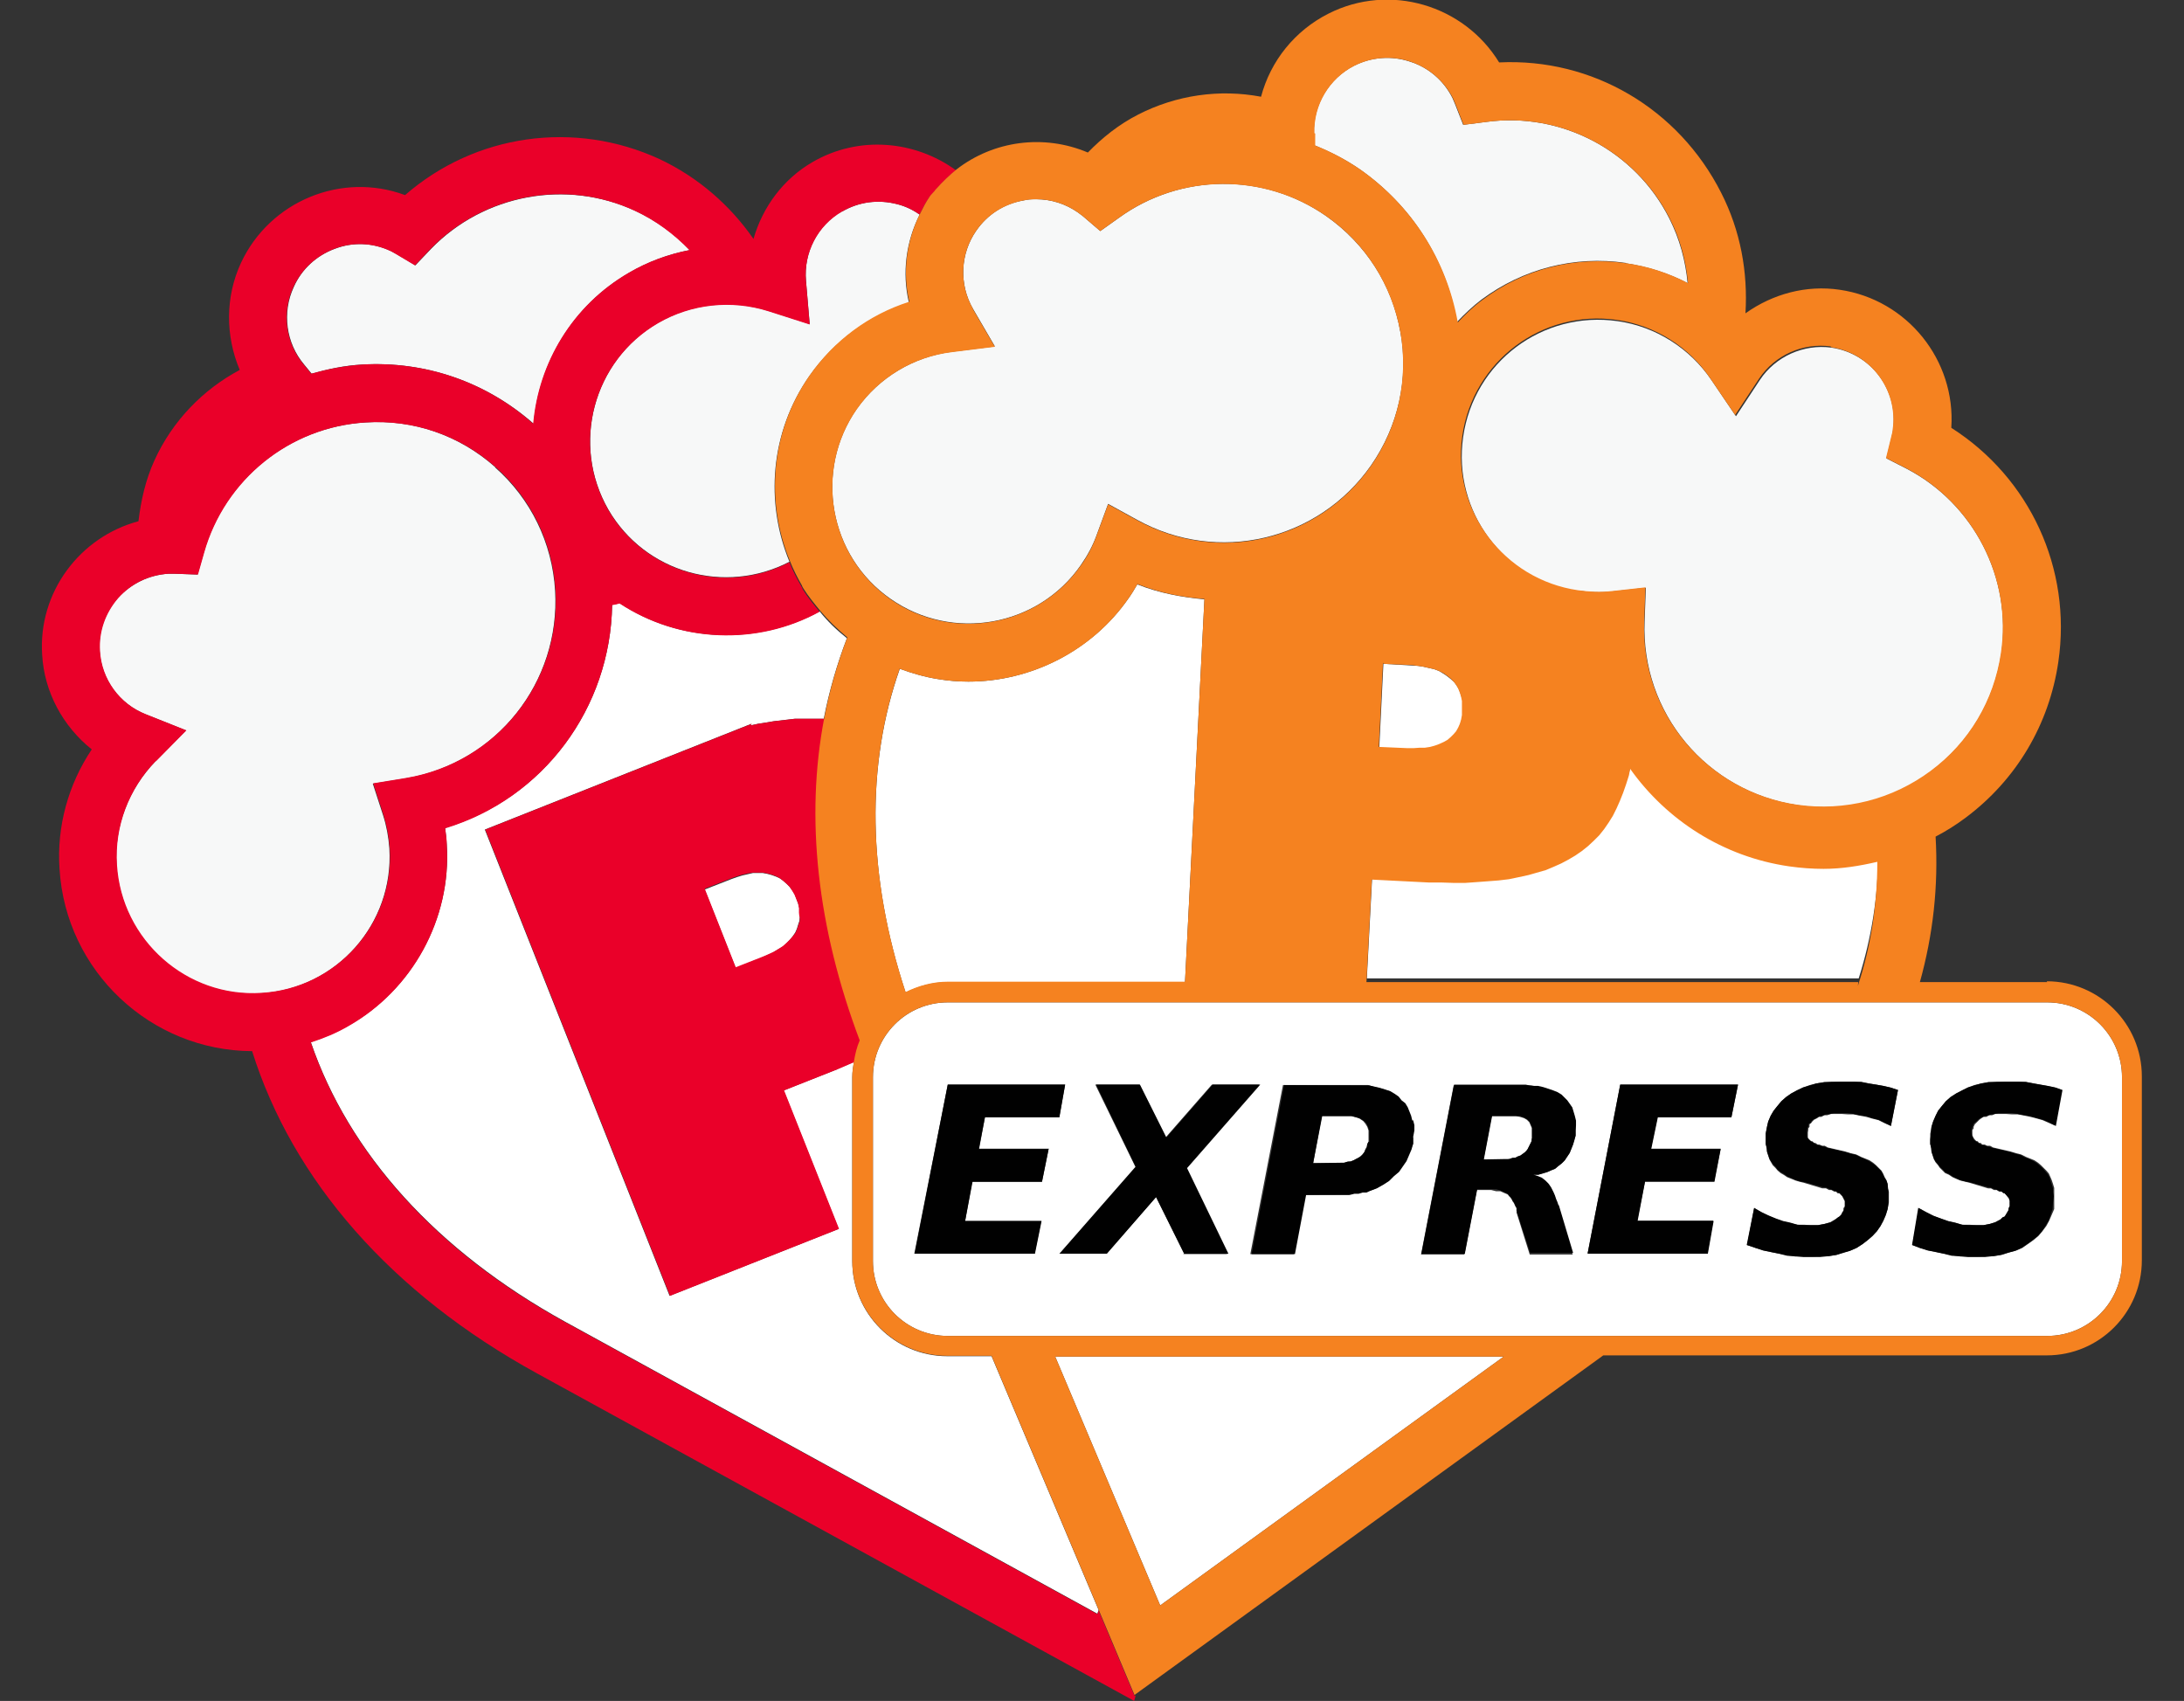 <?xml version="1.0" encoding="UTF-8"?>
<svg id="Layer_1" xmlns="http://www.w3.org/2000/svg" viewBox="0 0 52.84 41.15">
  <rect x="0" y="0" width="52.84" height="41.15" fill="#333333" stroke="none"/>
  <polygon points="19.31 21.86 19.23 21.64 19.17 21.54 19.1 21.45 19.03 21.38 18.95 21.31 18.87 21.25 18.78 21.21 18.67 21.17 18.56 21.14 18.45 21.12 18.34 21.12 18.22 21.12 18.09 21.15 17.96 21.18 17.83 21.22 17.69 21.27 17.05 21.52 17.8 23.42 18.44 23.16 18.58 23.1 18.71 23.04 18.82 22.97 18.94 22.9 19.03 22.82 19.11 22.74 19.18 22.65 19.24 22.56 19.28 22.47 19.31 22.37 19.34 22.28 19.35 22.18 19.35 22.08 19.34 21.97 19.31 21.86" style="fill: #fff;"/>
  <path d="M20.25,25.87l-1.29.51,1.33,3.35-4.09,1.62-4.47-11.28,6.45-2.56-.03.04.19-.04.19-.03.18-.03.17-.02.17-.02.17-.02h.16s.17,0,.17,0h.16s.15,0,.15,0h.07c.13-.67.32-1.32.56-1.95-.25-.2-.47-.41-.66-.65-1.51.83-3.4.76-4.84-.2-.06.02-.12.03-.18.04-.04,2.49-1.65,4.68-4.04,5.4.02.14.03.28.04.41.11,1.78-.83,3.5-2.39,4.38-.29.16-.59.29-.9.39.92,2.69,3.04,5.05,6.16,6.77l12.87,7.06.03-.09-2.59-6.14h-1.07c-1.27,0-2.3-1.03-2.3-2.3v-4.45c0-.13.02-.25.04-.37l-.14.06-.28.12Z" style="fill: #fff;"/>
  <path d="M19.94,17.39h-.07s-.15,0-.15,0h-.16s-.17,0-.17,0h-.16s-.17.02-.17.02l-.17.02-.17.02-.18.03-.19.03-.19.04.03-.04-6.45,2.56,4.47,11.28,4.09-1.62-1.33-3.35,1.29-.51.28-.12.14-.06c.03-.18.07-.35.14-.51-1.03-2.73-1.31-5.39-.86-7.79ZM19.35,22.18v.1s-.03.09-.03.09l-.03.09-.04.1-.06.08-.08.09-.08.08-.09.08-.11.07-.12.07-.13.06-.14.06-.64.25-.75-1.9.64-.25.14-.05.13-.04.13-.03.13-.02h.12s.11,0,.11,0l.11.02.11.03.11.04.09.05.08.06.08.07.07.07.06.09.06.1.09.22.02.11v.11s.01.1.01.1Z" style="fill: #ea0029;"/>
  <path d="M15.22,6.6c.46-.27.95-.45,1.47-.55-.37-.39-.81-.71-1.32-.95-1.67-.77-3.66-.4-4.94.92l-.38.4-.47-.28s-.09-.05-.13-.07c-.43-.2-.91-.22-1.35-.05-.44.16-.8.49-.99.92-.29.62-.19,1.36.25,1.88l.18.22c.39-.11.8-.2,1.22-.22,1.53-.09,3,.42,4.15,1.43,0,0,0,0,0,0,.13-1.47.94-2.86,2.31-3.65Z" style="fill: #f7f8f8;"/>
  <path d="M11.98,11.3c-.87-.77-1.98-1.16-3.14-1.08-1.84.11-3.41,1.38-3.91,3.15l-.15.53-.55-.02s-.04,0-.07,0c-.03,0-.06,0-.09,0-.47.03-.9.24-1.22.59-.31.35-.47.81-.44,1.28.04.68.48,1.28,1.11,1.53l.98.39-.74.75c-.65.67-1,1.58-.94,2.51.11,1.82,1.68,3.22,3.5,3.1,1.82-.11,3.21-1.68,3.1-3.5-.02-.28-.07-.55-.15-.8l-.25-.77.8-.13c2.19-.37,3.74-2.32,3.61-4.54-.07-1.16-.59-2.22-1.45-2.98Z" style="fill: #f7f8f8;"/>
  <path d="M20.37,5.11c-.59.34-.93,1-.87,1.68l.09,1.05-1-.32c-.89-.28-1.86-.18-2.67.29-1.57.92-2.11,2.94-1.2,4.52.89,1.53,2.82,2.07,4.38,1.26-.59-1.43-.47-3.13.48-4.49.59-.84,1.44-1.47,2.41-1.78-.17-.72-.07-1.47.26-2.13-.16-.11-.34-.2-.54-.25-.46-.12-.93-.06-1.34.18Z" style="fill: #f7f8f8;"/>
  <path d="M27.45,41.03l-.87-2.07-.03.09-12.87-7.06c-3.12-1.71-5.24-4.08-6.16-6.77.31-.1.61-.22.9-.39,1.56-.88,2.5-2.6,2.39-4.38,0-.14-.02-.28-.04-.41,2.38-.72,4-2.91,4.04-5.4.06-.01.12-.02.18-.04,1.45.95,3.33,1.03,4.84.2-.14-.17-.29-.35-.4-.53-.02-.03-.02-.05-.04-.08-.11-.19-.21-.38-.29-.59-1.55.81-3.49.27-4.38-1.26-.91-1.58-.38-3.6,1.2-4.52.81-.47,1.78-.57,2.67-.29l1,.32-.09-1.05c-.06-.68.28-1.34.87-1.68.41-.24.88-.3,1.34-.18.2.05.38.14.54.25.07-.14.14-.28.23-.41.04-.05.08-.09.12-.14.02-.02.04-.04.05-.06.15-.17.31-.33.48-.46-.99-.72-2.35-.85-3.47-.2-.71.41-1.21,1.09-1.43,1.86-.57-.82-1.34-1.49-2.27-1.93-2.06-.95-4.46-.61-6.16.87-1.53-.57-3.27.14-3.97,1.64-.38.82-.38,1.76-.03,2.59-.9.48-1.63,1.24-2.06,2.18-.22.48-.33.98-.39,1.48-1.42.38-2.43,1.72-2.33,3.23.05.9.5,1.73,1.2,2.29-.57.85-.85,1.87-.78,2.89.15,2.48,2.21,4.4,4.66,4.41.98,3.12,3.36,5.86,6.9,7.8l14.44,7.92.04-.14-.02.02ZM3.77,18.42l.74-.75-.98-.39c-.64-.25-1.07-.85-1.11-1.53-.03-.47.13-.92.44-1.28.31-.35.74-.56,1.22-.59.03,0,.06,0,.09,0,.02,0,.04,0,.07,0l.55.02.15-.53c.5-1.77,2.07-3.04,3.91-3.15,1.16-.07,2.27.31,3.14,1.08.87.77,1.38,1.83,1.45,2.98.13,2.22-1.42,4.17-3.61,4.54l-.8.13.25.77c.08.26.13.53.15.8.11,1.82-1.28,3.39-3.1,3.5-1.81.12-3.39-1.28-3.5-3.1-.06-.93.29-1.84.94-2.51ZM7.35,8.82c-.44-.52-.54-1.26-.25-1.88.2-.43.55-.75.99-.92.44-.17.92-.15,1.35.05.05.02.09.05.13.07l.47.28.38-.4c1.28-1.32,3.27-1.7,4.94-.92.5.23.94.56,1.32.95-.51.1-1.01.28-1.47.55-1.37.8-2.18,2.18-2.31,3.65,0,0,0,0,0,0-1.15-1.02-2.62-1.52-4.15-1.43-.42.03-.82.11-1.22.22l-.18-.22Z" style="fill: #ea0029;"/>
  <path d="M44.13,20.93c-.28,0-.56-.02-.83-.06-1.6-.23-2.97-1.12-3.85-2.36l-.03.16-.07.22-.07.2-.08.2-.08.18-.09.18-.1.16-.11.16-.12.15-.13.13-.14.13-.15.12-.16.11-.17.1-.17.09-.18.08-.19.08-.21.06-.21.06-.23.05-.24.05-.25.03-.26.02-.27.02h-.28s-.28.02-.28.02h-.3s-.3-.01-.3-.01l-1.38-.07-.13,2.48h11.9c.31-.98.47-1.98.47-3-.42.1-.85.17-1.3.17Z" style="fill: #fff;"/>
  <polygon points="34.21 18.14 34.35 18.13 34.48 18.12 34.61 18.1 34.73 18.07 34.83 18.03 34.94 17.97 35.03 17.92 35.11 17.85 35.18 17.78 35.24 17.71 35.29 17.62 35.33 17.52 35.36 17.42 35.39 17.31 35.4 17.07 35.39 16.96 35.36 16.86 35.33 16.76 35.29 16.66 35.24 16.58 35.18 16.5 35.09 16.42 35 16.35 34.91 16.29 34.81 16.23 34.7 16.19 34.57 16.16 34.44 16.13 34.31 16.11 34.16 16.1 33.47 16.06 33.37 18.1 34.06 18.14 34.21 18.14" style="fill: #fff;"/>
  <path d="M27.52,14.13c-.07.12-.14.24-.22.35-.88,1.26-2.35,2.01-3.87,2.01-.24,0-.49-.02-.73-.06-.32-.05-.63-.14-.93-.25-.82,2.32-.79,5.01.14,7.83.31-.15.65-.25,1.02-.25h5.74l.47-9.26c-.54-.05-1.09-.15-1.62-.36Z" style="fill: #fff;"/>
  <polygon points="28.07 38.84 36.38 32.82 25.53 32.82 28.07 38.84" style="fill: #fff;"/>
  <path d="M39.34,6.37c.53.08,1.03.24,1.49.48-.05-.54-.19-1.06-.44-1.56-.83-1.65-2.62-2.59-4.44-2.34l-.55.07-.2-.51s-.04-.09-.06-.14c-.21-.42-.58-.74-1.03-.88-.45-.15-.93-.11-1.35.1-.61.31-.99.95-.97,1.63v.29c.39.16.75.34,1.1.58,1.26.88,2.1,2.19,2.36,3.7,0,0,0,0,0,0,.18-.19.38-.38.59-.54,1.01-.75,2.25-1.07,3.49-.89Z" style="fill: #f7f8f8;"/>
  <path d="M33.88,8.03c-.2-1.14-.84-2.13-1.79-2.8-1.51-1.06-3.53-1.04-5.02.04l-.45.32-.42-.36s-.08-.06-.12-.09c-.3-.21-.65-.32-1.01-.32-.1,0-.21,0-.31.03-.47.08-.87.34-1.14.73-.39.56-.42,1.3-.08,1.89l.53.91-1.04.13c-.93.12-1.76.62-2.3,1.38-1.04,1.49-.68,3.56.82,4.6,1.49,1.04,3.56.68,4.6-.82.16-.23.29-.47.38-.72l.28-.76.71.39c1.94,1.07,4.37.51,5.65-1.32.66-.95.92-2.1.71-3.24Z" style="fill: #f7f8f8;"/>
  <path d="M38.19,14.29c.27.04.55.05.82.02l.81-.09-.03.81c-.09,2.22,1.51,4.13,3.71,4.45,1.15.17,2.29-.12,3.22-.82s1.53-1.71,1.7-2.85c.26-1.82-.66-3.62-2.29-4.47l-.49-.25.13-.53s.02-.1.03-.15c.14-.97-.53-1.86-1.49-2-.67-.09-1.35.21-1.73.78l-.58.88-.59-.87c-.52-.77-1.35-1.3-2.27-1.43-1.82-.26-3.48.99-3.74,2.8-.26,1.8.99,3.48,2.8,3.74Z" style="fill: #f7f8f8;"/>
  <path d="M49.53,24.25h-26.6c-1,0-1.81.81-1.81,1.81v4.45c0,1,.81,1.81,1.81,1.81h26.6c1,0,1.81-.81,1.81-1.81v-4.45c0-1-.81-1.81-1.81-1.81ZM25.37,27.8l-.16.79h-1.69l-.17.95h1.84l-.16.79h-2.91l.81-4.09h2.84l-.14.79h-1.8l-.14.76h1.69ZM28.65,30.33l-.68-1.37-1.2,1.37h-1.14l1.84-2.1-.97-1.99h1.07l.63,1.28,1.12-1.28h1.15l-1.77,2.02.99,2.08h-1.07ZM34.19,27.51v.16s-.06.14-.06.14l-.06.14-.06.14-.09.13-.09.13-.12.1-.12.12-.14.09-.16.09-.16.06-.09.03h-.09s-.1.03-.1.03h-.1s-.12.03-.12.03h-.12s-.94.01-.94.01l-.27,1.43h-1.05l.79-4.09h2.06s.13.04.13.04l.13.03.13.04.12.04.1.06.1.07.07.09.09.07.06.1.04.1.04.1.03.12v.12s.03.13.03.13v.16ZM36.7,29.31v-.07s-.04-.06-.04-.06l-.03-.07-.03-.04-.03-.06-.03-.04-.03-.03-.03-.04-.09-.04-.09-.04h-.1s-.12-.03-.12-.03h-.35l-.3,1.56h-1.05l.79-4.09h1.89s.14.03.14.03l.13.03.12.04.12.04.1.04.1.06.14.14.12.17.03.1.03.1v.12s.03.12.03.12v.23s-.04.12-.04.12l-.03.1-.04.1-.04.1-.06.09-.06.09-.07.07-.09.07-.07.06-.1.04-.09.04-.1.03-.12.03h-.12s.1.04.1.04l.1.04.09.07.07.07.03.04.04.06.03.06.03.06.03.07.03.09.03.07.03.09.35,1.17h-1.04l-.32-1.02ZM38.41,30.33l.79-4.09h2.85l-.16.79h-1.79l-.16.76h1.69l-.16.79h-1.67l-.19.95h1.84l-.14.79h-2.91ZM45.75,27.24l-.16-.07-.14-.07-.16-.04-.14-.04-.16-.03-.14-.03h-.14s-.14-.01-.14-.01h-.27s-.09.03-.09.03h-.07s-.07.04-.07.04h-.06s-.06.04-.06.04l-.06.03-.04.04-.03.04-.04.03v.06s-.03.04-.03.04v.04s-.01.06-.01.06v.13s.04.04.04.04l.04.04h.03s.04.04.04.04h.03s.06.04.06.04h.04s.07.03.07.03h.06s.07.04.07.04l.43.1.13.04.13.03.12.06.1.04.1.04.09.06.07.06.07.07.06.06.04.07.04.09.04.07.03.09v.1s.03.09.03.09v.26l-.03.16-.04.14-.06.14-.07.13-.09.12-.1.12-.12.1-.13.1-.14.09-.16.07-.16.04-.17.06-.19.03h-.2s-.2.01-.2.01h-.4s-.19-.03-.19-.03l-.2-.04-.2-.04-.19-.04-.19-.06-.2-.07.17-.89.19.1.17.09.17.07.17.06.17.04.17.04h.17s.16.01.16.01h.17l.16-.03.14-.04.12-.07.06-.04.04-.03.04-.04.03-.06.03-.04v-.06s.03-.04.03-.04v-.13l-.03-.06-.03-.06-.04-.04-.03-.03h-.04s-.04-.04-.04-.04h-.04s-.07-.04-.07-.04h-.06s-.07-.04-.07-.04h-.09s-.43-.13-.43-.13l-.12-.03-.1-.03-.1-.04-.1-.04-.09-.06-.07-.04-.07-.06-.06-.07-.06-.06-.04-.07-.04-.07-.03-.09-.03-.09v-.09s-.03-.1-.03-.1v-.25l.03-.16.03-.13.06-.14.07-.12.09-.12.1-.12.12-.1.12-.09.14-.07.14-.07.17-.06.16-.04.19-.03h.19s.2-.01.2-.01h.5s.17.04.17.04l.19.03.17.03.17.04.19.06-.17.86ZM49.74,27.24l-.16-.07-.16-.07-.14-.04-.16-.04-.14-.03-.16-.03h-.14s-.14-.01-.14-.01h-.27s-.07.03-.07.03h-.07s-.07.04-.07.04h-.07s-.06.04-.06.04l-.04.03-.04.04-.04.04-.03.03-.03.06v.04s-.03.04-.03.04v.13s.03.06.03.06l.03.04.04.04h.03s.03.04.03.04h.04s.04.04.04.04h.06s.06.03.06.03h.07s.07.04.07.04l.43.1.13.04.12.03.12.06.1.04.1.04.09.06.07.06.07.07.06.06.06.07.04.09.03.07.03.09.03.1v.19s0,.16,0,.16v.16s-.06.14-.06.14l-.06.14-.07.13-.09.12-.1.12-.12.1-.14.1-.13.09-.16.07-.17.04-.17.06-.19.03h-.19s-.22.01-.22.01h-.39s-.2-.03-.2-.03l-.2-.04-.19-.04-.2-.04-.19-.06-.19-.07.16-.89.19.1.17.09.19.07.17.06.17.04.16.04h.17s.17.01.17.01h.17l.16-.03.13-.04.13-.07.04-.04.06-.03.03-.04.03-.06.03-.04v-.06s.03-.04.03-.04v-.19s-.06-.06-.06-.06l-.04-.04-.03-.03h-.03s-.04-.04-.04-.04h-.06s-.06-.04-.06-.04h-.07s-.07-.04-.07-.04h-.07s-.43-.13-.43-.13l-.12-.03-.12-.03-.1-.04-.09-.04-.09-.06-.09-.04-.06-.06-.07-.07-.04-.06-.06-.07-.04-.07-.03-.09-.03-.09v-.09s-.03-.1-.03-.1v-.25s.03-.16.03-.16l.04-.13.06-.14.06-.12.09-.12.1-.12.12-.1.13-.09.14-.07.14-.07.16-.06.17-.04.17-.03h.2s.2-.01.2-.01h.5s.17.04.17.04l.17.03.17.03.19.04.17.06-.16.86Z" style="fill: #fff;"/>
  <polygon points="33.03 27.18 32.98 27.12 32.89 27.06 32.8 27.03 32.69 27 31.98 27 31.77 28.14 32.43 28.14 32.52 28.13 32.6 28.11 32.67 28.1 32.75 28.07 32.8 28.04 32.86 28.01 32.92 27.97 32.96 27.93 33.01 27.87 33.03 27.81 33.06 27.75 33.08 27.68 33.11 27.62 33.11 27.35 33.08 27.26 33.03 27.18" style="fill: #fff;"/>
  <polygon points="37 27.15 36.94 27.09 36.87 27.05 36.77 27.02 36.67 27 36.09 27 35.89 28.06 36.43 28.06 36.51 28.04 36.58 28.03 36.66 28.01 36.71 27.98 36.79 27.96 36.83 27.93 36.89 27.88 36.93 27.84 36.96 27.8 36.99 27.74 37.02 27.68 37.05 27.61 37.06 27.55 37.06 27.29 37.03 27.22 37 27.15" style="fill: #fff;"/>
  <path d="M49.53,23.76h-3.08c.32-1.15.45-2.32.38-3.52.25-.13.49-.28.73-.46,1.23-.92,2.02-2.26,2.24-3.77.33-2.25-.69-4.45-2.59-5.66.11-1.63-1.06-3.1-2.7-3.34-.81-.12-1.62.1-2.28.57.06-1-.12-2-.59-2.92-1.03-2.03-3.11-3.26-5.37-3.15-.85-1.39-2.65-1.93-4.13-1.18-.81.41-1.4,1.14-1.63,2.01-1.01-.19-2.05-.04-2.97.43-.47.24-.87.56-1.22.92-1.06-.45-2.28-.29-3.18.41-.17.14-.33.29-.48.46-.02.02-.04.04-.05.06-.04.05-.09.09-.12.14-.09.13-.16.27-.23.41-.33.66-.43,1.41-.26,2.13-.98.31-1.82.94-2.41,1.78-.95,1.36-1.07,3.06-.48,4.49.08.2.18.4.29.59.01.03.02.05.04.08.12.19.26.36.4.53.2.24.42.45.66.65-.24.63-.43,1.28-.56,1.96-.46,2.4-.17,5.06.86,7.79-.07.16-.11.33-.14.51-.02.12-.04.24-.04.37v4.45c0,1.27,1.03,2.3,2.3,2.3h1.07l2.59,6.14.87,2.07.02-.02,11.32-8.2h10.73c1.27,0,2.3-1.03,2.3-2.3v-4.45c0-1.27-1.03-2.3-2.3-2.3ZM44.96,23.76h-11.9l.13-2.48,1.38.07h.3s.3.01.3.01h.28s.28-.02.28-.02l.27-.02.26-.02.25-.03.24-.05.23-.05.21-.06.21-.06.19-.08.18-.08.17-.09.17-.1.16-.11.15-.12.14-.13.13-.13.12-.15.11-.16.1-.16.09-.18.08-.18.08-.2.07-.2.07-.22.03-.16c.88,1.24,2.25,2.13,3.85,2.36.28.04.56.06.83.06.44,0,.87-.07,1.3-.17,0,1.02-.15,2.02-.47,3ZM23.54,7.47c-.34-.59-.31-1.33.08-1.89.27-.39.67-.64,1.14-.73.1-.02.21-.03.31-.03.36,0,.71.11,1.01.32.04.03.08.06.12.09l.42.36.45-.32c1.49-1.08,3.51-1.09,5.02-.04.95.66,1.58,1.66,1.79,2.8.2,1.14-.05,2.29-.71,3.24-1.28,1.83-3.7,2.39-5.65,1.32l-.71-.39-.28.76c-.09.25-.22.5-.38.72-1.04,1.49-3.11,1.86-4.6.82-1.49-1.04-1.86-3.11-.82-4.6.53-.76,1.37-1.27,2.3-1.38l1.04-.13-.53-.91ZM31.8,3.22c-.02-.68.36-1.32.97-1.63.42-.21.9-.25,1.35-.1.45.15.81.46,1.03.88.02.05.04.09.06.14l.2.51.55-.07c1.82-.25,3.61.7,4.44,2.34.25.49.39,1.02.44,1.56-.46-.24-.97-.41-1.49-.48-1.24-.18-2.48.13-3.49.89-.22.16-.41.35-.59.54,0,0,0,0,0,0-.27-1.51-1.11-2.82-2.36-3.7-.35-.24-.71-.43-1.09-.58v-.29ZM44.3,8.4c.96.14,1.63,1.04,1.49,2,0,.05-.02.1-.03.15l-.13.53.49.25c1.63.85,2.56,2.65,2.29,4.47-.17,1.15-.77,2.16-1.7,2.85s-2.07.98-3.22.82c-2.2-.32-3.8-2.23-3.71-4.45l.03-.81-.81.09c-.27.03-.54.02-.82-.02-1.8-.26-3.06-1.94-2.8-3.74.26-1.8,1.93-3.06,3.74-2.8.92.13,1.75.65,2.27,1.43l.59.87.58-.88c.38-.57,1.06-.87,1.73-.78ZM33.47,16.06l.69.03.15.02.13.02.13.03.13.03.11.04.1.05.09.06.09.07.08.08.06.08.05.09.04.1.03.1.02.1v.11s0,.23,0,.23l-.02.11-.03.1-.04.09-.05.09-.06.07-.07.07-.08.07-.09.05-.11.05-.11.04-.11.03-.13.02h-.13s-.14.01-.14.01h-.15s-.69-.03-.69-.03l.1-2.04ZM21.77,16.18c.3.11.61.2.93.25.24.04.49.06.73.06,1.52,0,2.99-.74,3.87-2.01.08-.11.15-.23.22-.35.53.21,1.07.32,1.62.36l-.47,9.26h-5.74c-.37,0-.71.1-1.02.25-.93-2.82-.96-5.51-.14-7.83ZM28.07,38.84l-2.54-6.02h10.85l-8.31,6.02ZM51.34,30.51c0,1-.81,1.81-1.81,1.81h-26.6c-1,0-1.81-.81-1.81-1.81v-4.45c0-1,.81-1.81,1.81-1.81h26.6c1,0,1.81.81,1.81,1.81v4.45Z" style="fill: #f58220;"/>
  <polygon points="25.63 27.03 25.77 26.24 22.93 26.24 22.13 30.33 25.04 30.33 25.2 29.54 23.35 29.54 23.53 28.59 25.21 28.59 25.37 27.8 23.68 27.8 23.83 27.03 25.63 27.03" style="fill: #010101;"/>
  <polygon points="28.72 28.26 30.49 26.24 29.34 26.24 28.22 27.52 27.58 26.24 26.52 26.24 27.48 28.23 25.64 30.33 26.78 30.33 27.97 28.96 28.65 30.33 29.72 30.33 28.72 28.26" style="fill: #010101;"/>
  <path d="M34.17,27.11l-.03-.12-.04-.1-.04-.1-.06-.1-.09-.07-.07-.09-.1-.07-.1-.06-.12-.04-.13-.04-.13-.03-.13-.03h-.16s-1.9-.01-1.9-.01l-.79,4.09h1.05l.27-1.43h1.05s.12-.03.12-.03h.1s.1-.03.1-.03h.09s.09-.04.09-.04l.16-.06.16-.09.14-.09.12-.12.12-.1.09-.13.09-.13.06-.14.06-.14.04-.14v-.16s.03-.16.03-.16v-.13s-.03-.12-.03-.12ZM33.11,27.62l-.03.06v.07s-.04.06-.04.06l-.03.06-.04.06-.04.04-.06.04-.06.03-.06.03-.07.03h-.07s-.09.03-.09.03h-.09s-.66.01-.66.01l.22-1.14h.71l.12.03.09.03.09.06.06.06.04.09.03.09v.27Z" style="fill: #010101;"/>
  <polygon points="41.32 30.33 41.46 29.54 39.62 29.54 39.8 28.59 41.48 28.59 41.63 27.8 39.95 27.8 40.11 27.03 41.89 27.03 42.05 26.24 39.2 26.24 38.41 30.33 41.32 30.33" style="fill: #010101;"/>
  <polygon points="45.56 26.27 45.39 26.24 45.2 26.21 45.03 26.18 44.86 26.17 44.7 26.17 44.53 26.17 44.32 26.17 44.14 26.18 43.95 26.21 43.79 26.26 43.62 26.31 43.47 26.38 43.33 26.46 43.21 26.54 43.1 26.64 43 26.76 42.91 26.87 42.84 26.99 42.78 27.13 42.75 27.26 42.72 27.42 42.72 27.57 42.72 27.67 42.74 27.77 42.75 27.85 42.78 27.94 42.81 28.03 42.85 28.1 42.9 28.17 42.96 28.23 43.01 28.3 43.09 28.36 43.16 28.4 43.24 28.46 43.34 28.5 43.45 28.55 43.55 28.58 43.66 28.6 44.09 28.72 44.18 28.73 44.25 28.76 44.31 28.78 44.38 28.81 44.43 28.82 44.47 28.85 44.51 28.86 44.54 28.89 44.58 28.94 44.61 28.99 44.64 29.05 44.64 29.12 44.64 29.18 44.63 29.22 44.61 29.28 44.58 29.33 44.56 29.38 44.51 29.43 44.47 29.45 44.41 29.5 44.3 29.57 44.15 29.61 43.99 29.64 43.82 29.64 43.66 29.64 43.49 29.63 43.32 29.58 43.14 29.54 42.97 29.48 42.8 29.41 42.62 29.33 42.44 29.22 42.26 30.12 42.47 30.19 42.65 30.25 42.84 30.29 43.04 30.33 43.24 30.38 43.43 30.39 43.63 30.41 43.83 30.41 44.04 30.41 44.24 30.39 44.43 30.36 44.6 30.31 44.76 30.26 44.92 30.19 45.06 30.1 45.19 30 45.3 29.9 45.41 29.79 45.49 29.67 45.56 29.54 45.62 29.4 45.67 29.25 45.69 29.09 45.69 28.94 45.69 28.84 45.68 28.75 45.67 28.65 45.64 28.56 45.59 28.49 45.55 28.4 45.51 28.33 45.45 28.27 45.38 28.2 45.3 28.14 45.22 28.09 45.12 28.04 45.02 28 44.9 27.94 44.77 27.91 44.64 27.87 44.21 27.77 44.14 27.74 44.08 27.73 44.01 27.71 43.96 27.7 43.91 27.67 43.88 27.65 43.83 27.62 43.81 27.61 43.76 27.57 43.73 27.52 43.72 27.47 43.72 27.39 43.72 27.34 43.73 27.29 43.75 27.25 43.76 27.19 43.81 27.16 43.83 27.12 43.88 27.08 43.94 27.05 43.99 27.02 44.05 27 44.12 26.98 44.19 26.96 44.28 26.95 44.37 26.93 44.45 26.93 44.56 26.93 44.7 26.93 44.84 26.95 44.99 26.98 45.15 27 45.29 27.05 45.45 27.09 45.59 27.16 45.75 27.24 45.92 26.37 45.74 26.31 45.56 26.27" style="fill: #010101;"/>
  <polygon points="49.54 26.27 49.37 26.24 49.2 26.21 49.02 26.18 48.85 26.17 48.68 26.17 48.52 26.17 48.32 26.17 48.11 26.18 47.94 26.21 47.77 26.26 47.61 26.31 47.47 26.38 47.32 26.46 47.19 26.54 47.08 26.64 46.98 26.76 46.89 26.87 46.83 26.99 46.77 27.13 46.73 27.26 46.72 27.42 46.7 27.57 46.7 27.67 46.72 27.77 46.73 27.85 46.76 27.94 46.79 28.03 46.83 28.1 46.89 28.17 46.93 28.23 47.01 28.3 47.06 28.36 47.15 28.4 47.24 28.46 47.32 28.5 47.42 28.55 47.54 28.58 47.65 28.6 48.09 28.72 48.16 28.73 48.23 28.76 48.3 28.78 48.36 28.81 48.42 28.82 48.46 28.85 48.49 28.86 48.52 28.89 48.56 28.94 48.6 28.99 48.62 29.05 48.62 29.12 48.62 29.18 48.6 29.22 48.59 29.28 48.56 29.33 48.53 29.38 48.5 29.43 48.45 29.45 48.4 29.5 48.27 29.57 48.14 29.61 47.99 29.64 47.81 29.64 47.64 29.64 47.47 29.63 47.31 29.58 47.13 29.54 46.96 29.48 46.77 29.41 46.6 29.33 46.41 29.22 46.26 30.12 46.44 30.19 46.63 30.25 46.83 30.29 47.02 30.33 47.22 30.38 47.42 30.39 47.61 30.41 47.81 30.41 48.03 30.41 48.22 30.39 48.4 30.36 48.58 30.31 48.75 30.26 48.91 30.19 49.04 30.1 49.18 30 49.3 29.9 49.4 29.79 49.48 29.67 49.56 29.54 49.61 29.4 49.66 29.25 49.67 29.09 49.69 28.94 49.67 28.84 49.67 28.75 49.64 28.65 49.61 28.56 49.59 28.49 49.54 28.4 49.48 28.33 49.43 28.27 49.35 28.2 49.28 28.14 49.2 28.09 49.09 28.04 48.99 28 48.88 27.94 48.76 27.91 48.63 27.87 48.2 27.77 48.13 27.74 48.06 27.73 48 27.71 47.94 27.7 47.9 27.67 47.86 27.65 47.83 27.62 47.8 27.61 47.75 27.57 47.73 27.52 47.71 27.47 47.7 27.39 47.7 27.34 47.71 27.29 47.73 27.25 47.75 27.19 47.78 27.16 47.83 27.12 47.87 27.08 47.91 27.05 47.97 27.02 48.04 27 48.11 26.98 48.19 26.96 48.26 26.95 48.35 26.93 48.43 26.93 48.53 26.93 48.68 26.93 48.82 26.95 48.98 26.98 49.12 27 49.28 27.05 49.43 27.09 49.59 27.16 49.74 27.24 49.9 26.37 49.73 26.31 49.54 26.27" style="fill: #010101;"/>
  <path d="M37.71,29.17l-.03-.09-.03-.07-.03-.09-.03-.07-.03-.06-.03-.06-.04-.06-.03-.04-.07-.07-.09-.07-.1-.04-.1-.03h.12s.12-.04.12-.04l.1-.03.09-.04.1-.04.07-.06.09-.07.07-.07.06-.09.06-.09.04-.1.04-.1.03-.1.03-.12v-.12s.01-.12.01-.12v-.12s-.03-.12-.03-.12l-.03-.1-.03-.1-.12-.17-.14-.14-.1-.06-.1-.04-.12-.04-.12-.04-.13-.03h-.14s-.16-.03-.16-.03h-1.73l-.79,4.09h1.05l.3-1.56h.46s.1.03.1.03l.09.04.09.04.03.04.03.03.03.04.03.06.03.04.03.07.03.06v.07s.33,1.02.33,1.02h1.04l-.35-1.17ZM37.06,27.55v.06s-.04.07-.04.07l-.03.06-.03.06-.03.04-.04.04-.06.04-.04.03-.07.03-.06.03h-.07s-.07.03-.07.03h-.09s-.53.01-.53.01l.2-1.05h.68s.1.04.1.04l.07.04.06.06.03.07.03.07v.26Z" style="fill: #010101;"/>
</svg>